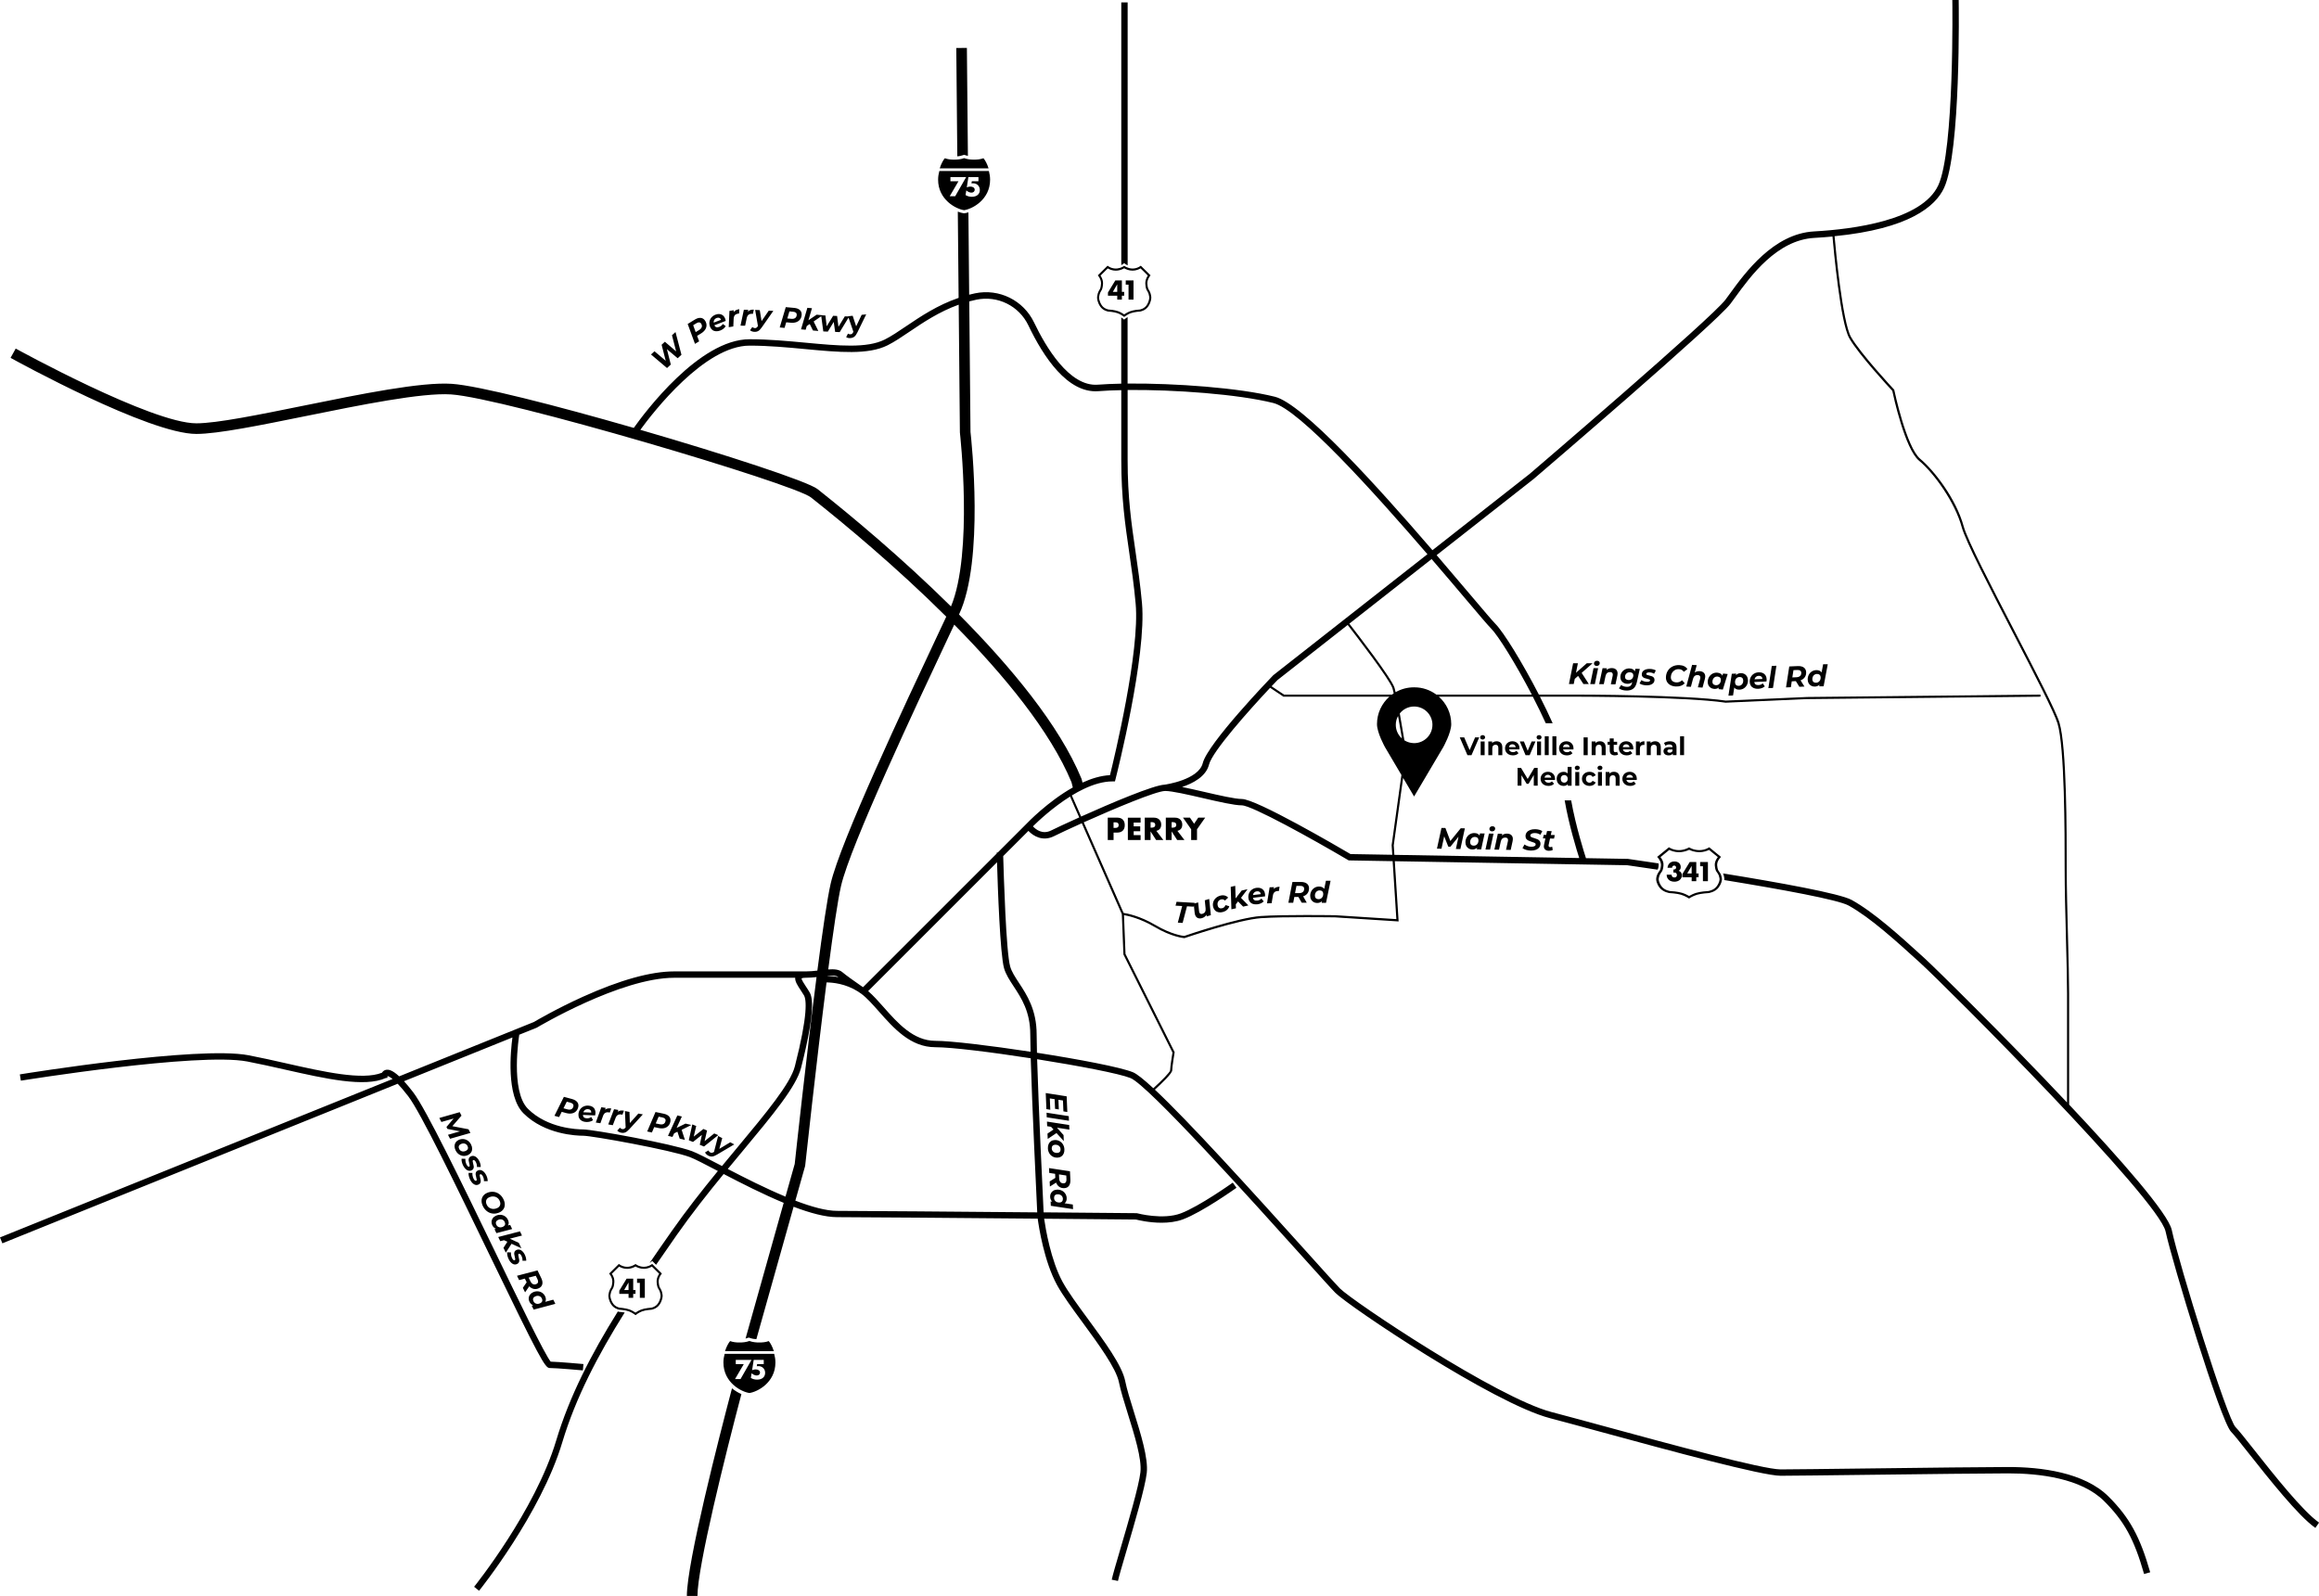 <?xml version="1.0" encoding="UTF-8"?>
<svg xmlns="http://www.w3.org/2000/svg" id="Layer_2" viewBox="0 0 1093.56 752.78">
  <defs>
    <style>.cls-1{fill:#000;stroke-width:0px;}</style>
  </defs>
  <g id="Layer_1-2">
    <path class="cls-1" d="M314.53,173.58l-7.54-6.38,1.65-1.51,5.3,4.49-1.95-7.56,1.55-1.42,5.31,4.55-1.97-7.61,1.66-1.52,2.81,10.72-1.78,1.64-5.09-4.28,1.85,7.25-1.79,1.65ZM327.73,162.19l-3.44-9.38,3.38-2.07c1.04-.64,1.99-.9,2.84-.79s1.52.57,2.03,1.39c.43.7.64,1.41.63,2.14-.01.72-.24,1.41-.68,2.06s-1.07,1.23-1.9,1.74l-1.86,1.14.96,2.58-1.95,1.19ZM326.87,153.39l1.19,3.26,1.64-1c.64-.39,1.05-.85,1.22-1.35.17-.51.09-1.04-.25-1.59-.24-.4-.56-.62-.95-.65-.39-.04-.83.1-1.33.41l-1.52.93ZM334.83,154.11c-.3-.78-.39-1.54-.28-2.3.11-.76.42-1.43.91-2.03.49-.59,1.14-1.04,1.94-1.35.68-.26,1.32-.36,1.92-.3.6.06,1.12.27,1.58.64.46.37.8.86,1.04,1.48.12.32.22.69.29,1.12l-5.38,2.07c.44.93,1.23,1.18,2.37.74.36-.14.68-.33.96-.56.28-.24.51-.51.67-.81l1.37,1.02c-.27.46-.63.87-1.07,1.22-.45.35-.95.63-1.5.85-.72.28-1.41.39-2.05.35-.64-.05-1.2-.25-1.68-.62-.48-.37-.83-.86-1.08-1.49ZM336.54,152.18l3.49-1.34c-.17-.45-.45-.75-.83-.9-.38-.15-.81-.13-1.29.05-.48.18-.83.47-1.07.85-.23.38-.33.83-.3,1.34ZM345.98,150.29c.03-.7.22-1.25.56-1.63.34-.38.84-.62,1.5-.73.07-.01.24-.03.5-.05l.08-2.05c-.62.09-1.14.26-1.58.48s-.78.54-1.05.94l.04-.91-2.05.31-.34,7.67,2.16-.33.17-3.71ZM352.14,150c.15-.69.42-1.19.82-1.52.4-.32.93-.48,1.6-.47.07,0,.24.01.5.03l.42-2.01c-.62,0-1.17.06-1.63.22-.46.15-.86.4-1.19.76l.19-.89-2.07-.03-1.59,7.51,2.18.03.77-3.63ZM356.7,154.6c-.21.13-.46.19-.74.17-.47-.02-.86-.2-1.18-.52l-1.09,1.51c.2.21.49.38.86.52.37.14.75.22,1.14.24.74.04,1.37-.1,1.89-.4s1.08-.89,1.67-1.73l5.43-7.76-2.15-.11-3.4,4.95-.85-5.18-2.18-.12,1.33,7.63-.08.12c-.23.32-.46.55-.67.68ZM369.96,154.66l-2.27-.21,2.85-9.58,3.95.36c1.22.11,2.13.46,2.75,1.06.62.6.88,1.37.79,2.33-.08.82-.33,1.51-.78,2.09-.44.57-1.03.99-1.77,1.25-.74.26-1.59.35-2.56.26l-2.17-.2-.78,2.64ZM371.26,150.21l1.91.17c.75.07,1.35-.05,1.79-.36.44-.31.69-.78.75-1.42.04-.46-.08-.83-.37-1.09-.29-.26-.73-.42-1.31-.47l-1.77-.16-.99,3.33ZM379.91,155.58l.52-1.78,1.42-.98,1.52,3.07,2.52.22-2.2-4.47,3.59-2.48.96,7.17,2.13.09,2.79-4.58.67,4.72,2.15.09,4.16-6.84,2.29,6.69-.06.13c-.18.36-.36.61-.55.78s-.42.26-.7.28c-.46.05-.88-.06-1.25-.33l-.84,1.66c.23.17.54.3.93.38.39.08.78.1,1.17.06.73-.08,1.34-.31,1.81-.7.47-.39.93-1.04,1.38-1.97l4.15-8.51-2.14.22-2.59,5.42-1.65-4.98-2.17.23.04.1-1.56-.07-3.01,4.94-.64-5.1-1.87-.08-3.04,4.94-.61-5.1-1.38-.06.07-.05-2.83-.25-3.86,2.62,1.67-5.68-2.17-.19-2.99,10.16,2.18.19ZM688.67,400.48l2.11-9.77-1.95-.03-4.89,6.02-2.34-6.15-1.85-.03-2.13,9.77,2.13.04,1.28-5.86,1.93,4.88,1.01.02,3.82-4.72-1.25,5.8,2.13.04ZM696.42,400.61l.15-.74c-.64.56-1.41.83-2.33.81-.59,0-1.13-.15-1.62-.43s-.88-.68-1.16-1.19-.42-1.12-.41-1.81c.01-.83.21-1.58.59-2.24.38-.66.89-1.17,1.53-1.54.64-.37,1.34-.54,2.11-.53,1.16.02,1.97.41,2.43,1.18l.21-1.02,2.18.04-1.63,7.51-2.07-.04ZM696.9,397.74c.19-.37.29-.8.3-1.28,0-.51-.14-.92-.43-1.23-.3-.3-.72-.46-1.26-.47-.43,0-.81.09-1.15.29-.34.2-.61.49-.8.86-.19.37-.29.8-.3,1.28,0,.51.14.92.43,1.23s.72.46,1.26.47c.43,0,.81-.09,1.15-.29.34-.2.61-.49.8-.86ZM705.08,390.83c0-.31-.11-.57-.34-.78s-.54-.32-.93-.33c-.43,0-.78.11-1.05.35-.27.24-.41.55-.42.92,0,.32.11.59.34.81s.54.34.91.34c.43,0,.78-.11,1.06-.35.27-.24.42-.56.42-.97ZM702.67,400.72l1.63-7.5-2.17-.04-1.63,7.51,2.17.04ZM710.21,400.85l2.18.04.91-4.16c.07-.3.11-.6.11-.91.01-.82-.22-1.46-.71-1.91-.49-.45-1.15-.68-1.99-.7-.98-.02-1.81.28-2.49.88l.18-.81-2.07-.04-1.63,7.5,2.18.04.82-3.81c.14-.64.4-1.12.77-1.44s.84-.47,1.4-.46c.43,0,.75.12.96.33.21.21.31.51.31.9,0,.19-.03.36-.07.52l-.88,4.02ZM722.24,393.25c.38-.22.89-.32,1.53-.31.49,0,.97.08,1.42.21.46.13.86.33,1.22.59l.88-1.72c-.42-.28-.92-.49-1.5-.65-.59-.16-1.21-.24-1.87-.25-.9-.02-1.68.11-2.37.37-.68.26-1.21.64-1.59,1.13-.38.5-.57,1.08-.58,1.74,0,.57.13,1.03.42,1.38.29.35.63.62,1.03.79.4.18.91.37,1.54.57.63.19,1.09.36,1.38.52.29.16.43.38.42.67,0,.36-.19.63-.56.83-.37.2-.86.29-1.49.28-.59,0-1.16-.11-1.72-.3-.56-.19-1.06-.45-1.5-.78l-.95,1.73c.42.33.99.6,1.69.81.71.22,1.45.33,2.22.35.91.02,1.7-.11,2.39-.37.69-.26,1.22-.64,1.6-1.13s.58-1.08.59-1.75c0-.54-.13-.98-.4-1.32-.28-.34-.62-.59-1.02-.77-.4-.18-.91-.36-1.53-.54-.44-.13-.78-.24-1.02-.33s-.44-.21-.6-.36-.23-.33-.23-.54c0-.35.2-.64.57-.86ZM730.95,395.52l1.88.03.36-1.67-1.88-.03.4-1.83-2.18-.04-.4,1.83-1.16-.02-.37,1.67,1.16.02-.65,3.03c-.05.25-.08.47-.08.66-.01.65.2,1.17.62,1.55.42.38.99.58,1.7.59.77.01,1.39-.12,1.88-.42l-.29-1.56c-.3.17-.6.26-.89.25-.53,0-.79-.26-.79-.74,0-.13.01-.23.03-.31l.65-3.01ZM272.64,522.35c-.21.79-.59,1.43-1.12,1.92-.53.49-1.19.8-1.96.93s-1.63.07-2.57-.19l-2.11-.57-1.22,2.47-2.2-.6,4.45-8.95,3.83,1.03c1.18.32,2.02.83,2.53,1.52s.63,1.5.38,2.43ZM270.2,520.8c-.24-.31-.64-.54-1.21-.69l-1.72-.46-1.55,3.11,1.85.5c.73.2,1.34.18,1.82-.04s.81-.65.98-1.27c.12-.45.06-.83-.18-1.14ZM280.44,523.22c.27.52.39,1.1.37,1.77-.01.35-.07.73-.17,1.14l-5.76-.25c.03,1.03.66,1.57,1.88,1.62.38.02.75-.03,1.11-.14.36-.11.67-.27.94-.48l.85,1.48c-.43.32-.92.55-1.47.69-.55.14-1.12.2-1.72.18-.77-.03-1.45-.2-2.02-.5-.57-.3-1-.71-1.29-1.24-.29-.53-.42-1.12-.39-1.8.04-.83.26-1.57.66-2.22.41-.65.95-1.15,1.64-1.5.69-.35,1.46-.51,2.32-.47.73.03,1.35.19,1.88.49.52.29.92.7,1.2,1.21ZM278.81,524.78c.02-.48-.11-.87-.41-1.16-.29-.29-.69-.44-1.21-.46-.51-.02-.95.1-1.32.36-.37.26-.63.63-.8,1.11l3.73.16ZM287.56,524.78l.69-1.93c-.62-.09-1.17-.1-1.65,0-.48.09-.91.28-1.29.58l.31-.86-2.05-.31-2.61,7.22,2.16.33,1.27-3.49c.24-.66.58-1.12,1.03-1.39.44-.26.99-.35,1.64-.25.07.01.24.05.49.1ZM293.02,525.69c.07.01.24.05.49.11l.72-1.92c-.62-.11-1.17-.12-1.65-.04-.48.08-.91.27-1.3.56l.33-.85-2.04-.35-2.74,7.17,2.15.37,1.33-3.47c.25-.66.6-1.11,1.05-1.37.45-.25,1-.33,1.65-.22ZM297.01,529.71l-.17-5.24-2.15-.4.34,7.74-.09.11c-.27.29-.52.49-.75.59s-.48.12-.75.07c-.46-.08-.83-.31-1.1-.67l-1.28,1.36c.18.23.44.44.79.63.35.19.72.32,1.1.39.72.13,1.37.08,1.93-.16.56-.24,1.19-.74,1.88-1.5l6.39-6.99-2.12-.39-4.01,4.47ZM315.1,531.08c-.5.52-1.14.87-1.9,1.04s-1.62.16-2.57-.04l-2.14-.45-1.07,2.54-2.23-.47,3.92-9.19,3.88.81c1.2.25,2.07.71,2.61,1.37.54.66.72,1.46.52,2.4-.17.8-.5,1.47-1.01,1.99ZM313.58,527.69c-.26-.29-.68-.5-1.25-.62l-1.74-.36-1.37,3.19,1.88.39c.74.16,1.35.1,1.82-.15s.77-.7.91-1.33c.1-.46.01-.83-.24-1.12ZM326.03,530.64l-2.76-.66-4.2,2.04,2.47-5.38-2.12-.51-4.42,9.63,2.12.51.78-1.69,1.55-.77,1.07,3.26,2.46.59-1.54-4.74,4.58-2.28ZM336.79,534.64l-4.52,3.61,1.15-5.01-1.73-.72-4.55,3.6,1.17-5-1.84-.76-1.65,7.47,1.97.81,4.19-3.34-.99,4.67,1.99.82,6.72-5.37-1.9-.79ZM339.21,541.9l1.37-5.06-1.94-1.01-1.94,7.5-.12.08c-.35.2-.64.31-.89.34-.25.03-.5-.02-.74-.15-.41-.21-.7-.54-.86-.96l-1.62.93c.1.27.29.55.57.83.28.28.59.51.94.69.65.34,1.28.48,1.89.41s1.35-.36,2.24-.89l8.15-4.82-1.91-.99-5.15,3.1ZM212.23,537.14l9.6-2.75-.89-1.73-7.62-1.46,4.31-4.97-.85-1.64-9.61,2.74.97,1.89,5.77-1.64-3.38,4.01.46.9,5.97,1.13-5.7,1.64.97,1.89ZM214.86,542.65c-.34-.68-.51-1.33-.52-1.97,0-.64.15-1.21.46-1.72.32-.51.77-.91,1.37-1.21.74-.37,1.5-.53,2.27-.48.77.05,1.48.3,2.13.75s1.17,1.06,1.56,1.83c.34.68.52,1.34.52,1.98,0,.63-.15,1.21-.47,1.71-.32.51-.77.91-1.37,1.21-.74.37-1.5.53-2.26.48-.77-.05-1.48-.3-2.13-.75-.65-.45-1.17-1.06-1.56-1.84ZM216.54,541.96c.19.38.45.67.79.87.34.21.72.31,1.13.31s.84-.11,1.28-.33c.46-.23.75-.54.89-.95.13-.4.08-.84-.16-1.33-.19-.38-.46-.68-.8-.89-.34-.21-.72-.31-1.13-.31-.42,0-.84.11-1.28.33-.46.23-.75.55-.89.95-.13.41-.08.85.17,1.33ZM218.41,549.76c.5,1,1.11,1.72,1.83,2.15.72.43,1.46.46,2.21.09.42-.21.69-.48.82-.83s.17-.7.13-1.05c-.05-.36-.14-.8-.29-1.32-.13-.5-.21-.86-.22-1.09-.02-.23.06-.39.24-.48.19-.09.41-.06.64.1.24.16.46.45.67.88.38.78.54,1.53.47,2.25h1.78c.02-.4-.03-.85-.14-1.34-.12-.49-.29-.97-.53-1.44-.5-1.01-1.11-1.73-1.84-2.14-.73-.42-1.46-.44-2.21-.07-.43.21-.71.49-.84.84-.13.35-.18.71-.13,1.08.05.37.14.82.29,1.35.13.47.2.82.22,1.05.02.23-.05.39-.22.47-.21.1-.42.07-.64-.09-.22-.16-.44-.46-.66-.91-.21-.43-.36-.88-.45-1.36-.09-.48-.11-.92-.07-1.3l-1.79-.05c-.06.4-.03.89.1,1.48.13.59.34,1.17.63,1.76ZM226.42,553.9c.19-.09.41-.06.64.1.23.16.46.46.67.88.38.78.54,1.53.46,2.25h1.78c.02-.4-.02-.84-.14-1.33-.12-.49-.29-.98-.52-1.44-.5-1.01-1.11-1.73-1.83-2.15-.73-.42-1.46-.45-2.21-.08-.43.21-.71.49-.84.84-.13.35-.18.71-.13,1.08.04.37.14.82.29,1.35.12.47.2.82.22,1.05.02.23-.06.39-.22.47-.21.1-.42.07-.64-.09s-.44-.47-.66-.91c-.21-.43-.36-.88-.45-1.36-.09-.48-.11-.92-.06-1.3l-1.79-.06c-.07.4-.04.89.09,1.48.13.59.33,1.17.62,1.76.49,1.01,1.1,1.72,1.82,2.16.72.43,1.46.46,2.21.09.42-.21.69-.48.83-.83.13-.34.18-.7.13-1.05-.05-.36-.14-.8-.28-1.32-.13-.5-.2-.86-.22-1.09-.01-.23.07-.39.24-.48ZM227.72,568.92c-.43-.88-.64-1.72-.63-2.52,0-.8.21-1.51.63-2.14.41-.63,1-1.12,1.75-1.49,1-.48,2.01-.69,3.04-.62,1.02.07,1.97.4,2.83,1.01.86.6,1.55,1.44,2.07,2.5.43.88.64,1.72.63,2.52,0,.8-.21,1.51-.63,2.14s-1,1.12-1.75,1.49c-1,.49-2.01.69-3.04.63s-1.97-.4-2.83-1.01-1.55-1.44-2.07-2.5ZM229.54,568.26c.31.65.74,1.14,1.29,1.47.55.34,1.14.51,1.79.52.65,0,1.29-.14,1.92-.45.67-.33,1.1-.8,1.3-1.41.19-.61.11-1.3-.26-2.07-.31-.65-.74-1.14-1.29-1.47-.55-.34-1.14-.51-1.79-.52-.65,0-1.29.14-1.92.45-.67.33-1.11.8-1.3,1.41-.2.61-.11,1.3.26,2.07ZM233.17,579.79l.73-.2c-.79-.32-1.38-.88-1.77-1.71-.26-.53-.37-1.08-.34-1.64.03-.56.21-1.09.54-1.57.33-.49.8-.88,1.43-1.18.75-.36,1.5-.52,2.26-.48.76.04,1.45.27,2.07.67.62.41,1.09.96,1.42,1.64.5,1.04.52,1.94.05,2.7l1.01-.27.95,1.97-7.43,1.93-.9-1.87ZM234.05,577.71c.19.39.45.69.78.9.34.21.71.32,1.13.32.42,0,.84-.1,1.28-.31.46-.22.76-.54.9-.94.14-.4.09-.85-.15-1.33-.19-.39-.45-.69-.78-.9s-.71-.32-1.13-.32c-.42,0-.84.1-1.28.31-.46.22-.76.54-.9.94-.14.4-.09.85.15,1.34ZM238.52,590.85l2.7-4.18,4.66,2.12-1.24-2.56-4.23-1.97,5.74-1.48-.95-1.97-10.25,2.66.95,1.97,1.8-.46,1.57.72-1.85,2.89,1.1,2.28ZM239.87,593.91c.49,1.01,1.09,1.73,1.81,2.17.72.44,1.46.47,2.21.1.42-.2.7-.48.83-.82s.18-.7.14-1.05c-.04-.36-.13-.8-.27-1.32-.13-.5-.2-.86-.21-1.1-.01-.23.07-.39.24-.48.19-.09.41-.06.64.1.23.16.46.46.66.89.38.78.53,1.53.45,2.25h1.78c.03-.39-.02-.83-.13-1.33-.12-.49-.29-.98-.51-1.45-.49-1.02-1.1-1.74-1.82-2.16-.72-.42-1.46-.45-2.21-.09-.43.21-.71.49-.85.84-.14.35-.18.71-.14,1.08.04.37.14.82.28,1.35.12.47.19.82.21,1.05.02.23-.06.39-.23.47-.21.1-.42.07-.64-.09-.22-.16-.44-.47-.65-.91-.21-.43-.35-.88-.44-1.36-.09-.48-.11-.92-.05-1.3l-1.79-.07c-.07.4-.04.89.08,1.48s.33,1.18.61,1.76ZM246.57,607.43l1.79-2.59-.85-1.74-2.71.71-1-2.05,9.67-2.53,1.75,3.59c.53,1.09.71,2.05.52,2.89s-.71,1.47-1.57,1.89c-.82.4-1.64.52-2.44.36-.8-.16-1.52-.57-2.15-1.24l-1.97,2.86-1.05-2.15ZM249.29,602.63l.85,1.74c.33.68.74,1.13,1.24,1.35.49.22,1.03.19,1.61-.09.42-.2.66-.5.74-.89.07-.39-.02-.85-.28-1.37l-.79-1.61-3.36.87ZM250.71,615.89l.75-.2c-.8-.31-1.4-.88-1.8-1.69-.26-.53-.38-1.07-.35-1.64s.2-1.09.53-1.58c.33-.49.8-.89,1.42-1.19.75-.37,1.5-.53,2.26-.5.76.04,1.45.25,2.07.66.62.4,1.1.95,1.44,1.63.24.49.37.97.39,1.42.02.45-.08.87-.3,1.25l3.79-1.01.97,1.96-10.23,2.73-.92-1.86ZM251.58,613.81c.19.38.45.68.79.89.34.21.71.31,1.13.32.42,0,.84-.1,1.28-.32.46-.23.76-.54.89-.95.13-.4.08-.85-.16-1.33-.19-.38-.45-.68-.79-.89-.34-.21-.71-.31-1.13-.32-.42,0-.84.1-1.28.32-.46.23-.76.54-.89.95-.13.4-.08.85.16,1.33ZM501.48,524.22l1.83.3-.31-7.4-9.87-1.55.32,7.58,1.83.3-.22-5.34,2.28.35.19,4.56,1.78.28-.19-4.55,2.14.33.21,5.13ZM504.08,528.64l-.09-2.18-10.47-1.62.09,2.18,10.47,1.62ZM494.06,537.22l4.14-2.78,3.45,3.79-.12-2.84-3.11-3.48,5.86.91-.1-2.18-10.47-1.61.1,2.18,1.83.28,1.16,1.28-2.84,1.92.11,2.53ZM494.83,544c-.41-.68-.64-1.45-.68-2.32-.03-.76.08-1.43.33-2.01.25-.59.63-1.05,1.12-1.38.49-.34,1.08-.52,1.75-.55.83-.04,1.58.12,2.26.49.68.36,1.23.88,1.64,1.55.41.67.64,1.44.68,2.31.04.76-.07,1.44-.33,2.02-.25.58-.63,1.04-1.12,1.38-.49.33-1.08.52-1.75.55-.83.04-1.58-.12-2.26-.48-.68-.36-1.23-.87-1.64-1.55ZM495.96,541.74c.02.42.14.79.37,1.12s.53.57.91.74c.38.17.81.24,1.3.22.51-.02.91-.19,1.2-.5.29-.31.42-.74.39-1.28-.02-.43-.14-.81-.37-1.13-.23-.33-.53-.57-.91-.74-.38-.17-.81-.24-1.3-.22-.51.02-.91.19-1.2.51-.29.32-.42.75-.39,1.29ZM494.98,557.27l2.67-1.67-.09-1.93-2.77-.42-.11-2.28,9.88,1.5.19,3.99c.06,1.21-.16,2.17-.66,2.86s-1.23,1.07-2.19,1.11c-.91.04-1.71-.17-2.38-.63-.68-.46-1.17-1.13-1.48-1.99l-2.94,1.85-.11-2.39ZM499.38,553.94l.09,1.93c.04.75.24,1.33.6,1.73s.87.58,1.51.55c.47-.02.81-.2,1.03-.52.22-.33.31-.79.29-1.37l-.08-1.79-3.43-.53ZM495.43,566.69l.76.12c-.61-.61-.93-1.36-.98-2.26-.03-.59.08-1.13.33-1.64.25-.51.62-.92,1.11-1.24.49-.32,1.09-.49,1.78-.53.83-.04,1.59.11,2.27.44s1.23.81,1.64,1.43c.41.62.63,1.31.67,2.07.03.55-.04,1.04-.21,1.46s-.43.77-.78,1.03l3.88.58.11,2.18-10.48-1.57-.1-2.07ZM497.05,565.12c.02.43.14.81.37,1.13.23.33.53.57.91.74.38.17.82.24,1.3.22.51-.02.91-.2,1.2-.51.28-.32.41-.75.39-1.29-.02-.43-.14-.81-.37-1.13-.23-.33-.53-.57-.91-.74-.38-.17-.82-.24-1.3-.22-.51.02-.91.2-1.19.51-.28.32-.41.75-.39,1.29ZM568.14,424.68l.39,3.88c.06.65-.03,1.19-.28,1.6-.25.41-.64.7-1.16.86-.8.25-1.32,0-1.55-.75-.06-.18-.09-.36-.11-.54l-.43-4.09-1.73.53.08-.31-8.52-.5-.49,1.82,3.13.18-2.05,7.84,2.26.13,2.06-7.84,3.12.18.14-.52.35,3.35c.03.3.08.6.17.9.24.78.66,1.31,1.26,1.59.6.28,1.29.3,2.08.06.45-.14.85-.34,1.2-.61.36-.27.64-.6.87-.99l.09.82,1.98-.61-.79-7.64-2.09.64ZM576.38,428.38c-.53.15-.98.12-1.36-.09s-.64-.56-.77-1.06c-.13-.46-.15-.89-.07-1.3.08-.41.26-.76.53-1.06.27-.29.62-.5,1.03-.61.76-.21,1.4-.03,1.89.53l1.53-1.39c-.44-.51-.99-.84-1.64-1-.65-.16-1.36-.14-2.14.08-.84.24-1.55.63-2.12,1.19-.57.56-.96,1.21-1.16,1.95-.2.74-.19,1.52.03,2.32.18.65.49,1.17.93,1.58.44.41.97.67,1.61.78.63.12,1.32.07,2.07-.14.74-.21,1.37-.54,1.89-1.02.52-.47.88-1.04,1.08-1.68l-1.82-.54c-.23.76-.74,1.25-1.51,1.47ZM588.29,419.42l-2.77.64-2.85,3.69-.18-5.92-2.13.49.33,10.59,2.13-.49-.06-1.85,1.05-1.38,2.41,2.45,2.47-.57-3.48-3.56,3.09-4.08ZM596.55,421.65c.04.34.04.73.01,1.15l-5.73.68c.2,1.01.9,1.44,2.11,1.3.38-.04.74-.15,1.07-.31.33-.16.62-.37.85-.62l1.07,1.32c-.38.38-.83.69-1.34.92s-1.07.38-1.67.45c-.77.09-1.46.03-2.07-.17-.61-.2-1.1-.54-1.47-1.02-.37-.47-.6-1.04-.68-1.71-.1-.82,0-1.59.3-2.3.3-.71.76-1.29,1.38-1.74.62-.46,1.36-.73,2.21-.83.72-.09,1.37-.03,1.93.18.56.21,1.02.54,1.37,1.01s.57,1.03.64,1.69ZM594.54,421.76c-.06-.48-.25-.84-.59-1.08-.33-.24-.76-.33-1.27-.27s-.92.25-1.24.56-.53.72-.62,1.22l3.71-.44ZM600.64,419.35l.15-.9-2.07.07-1.25,7.58,2.18-.07.61-3.66c.12-.7.37-1.21.75-1.55.39-.34.91-.52,1.57-.54.08,0,.24,0,.5.01l.33-2.03c-.62.02-1.17.12-1.62.29-.46.17-.84.44-1.16.81ZM617.29,419.02c0,.91-.24,1.7-.73,2.36-.49.66-1.17,1.12-2.05,1.4l1.72,3.01h-2.39s-1.55-2.72-1.55-2.72h-1.93s-.53,2.76-.53,2.76h-2.28s1.91-9.8,1.91-9.8l3.99-.02c1.21,0,2.16.26,2.83.78s1.01,1.27,1.02,2.24ZM615,419.24c0-.47-.16-.82-.48-1.05s-.77-.35-1.36-.34h-1.79s-.67,3.42-.67,3.42h1.93c.76-.01,1.34-.19,1.75-.54.41-.35.62-.84.62-1.49ZM625.27,415.45h2.18s-2.14,10.39-2.14,10.39h-2.07s.16-.77.16-.77c-.64.58-1.41.86-2.32.85-.59,0-1.13-.14-1.62-.42-.49-.27-.88-.67-1.18-1.18s-.43-1.11-.43-1.8c0-.83.19-1.58.57-2.24.37-.66.88-1.18,1.51-1.56.64-.37,1.34-.56,2.1-.55.55,0,1.03.1,1.45.29s.74.47.98.83l.79-3.84ZM624,421.66c0-.51-.15-.92-.45-1.22s-.72-.45-1.26-.46c-.43,0-.81.1-1.15.31-.34.21-.6.5-.79.87-.19.37-.29.8-.29,1.29,0,.51.15.92.45,1.22.3.3.72.45,1.26.46.43,0,.81-.1,1.15-.31.34-.21.6-.5.79-.87.19-.37.29-.8.29-1.29ZM748.27,312.85l-5.09,4.49.9-4.49h-2.25s-1.97,9.79-1.97,9.79h2.25s.49-2.43.49-2.43l1.58-1.4,2.51,3.84h2.55s-3.39-5.27-3.39-5.27l5.16-4.53h-2.74ZM754.4,312.78c0-.31-.11-.57-.35-.78s-.55-.32-.93-.32c-.43,0-.78.12-1.05.36-.27.25-.4.55-.41.93,0,.32.11.59.35.81s.54.33.91.34c.43,0,.78-.12,1.05-.36.27-.24.41-.57.41-.97ZM753.63,315.17l-2.17-.02-1.56,7.52,2.17.02,1.56-7.52ZM759.61,322.77l2.18.03.9-4.16c.07-.3.11-.6.11-.91.01-.82-.23-1.46-.72-1.91-.49-.45-1.15-.68-1.99-.69-.98-.01-1.81.28-2.49.89l.18-.81-2.07-.03-1.6,7.51,2.18.03.81-3.81c.14-.64.39-1.12.77-1.44.37-.32.84-.47,1.4-.46.43,0,.75.11.96.32.21.21.32.51.31.9,0,.19-.02.36-.06.52l-.87,4.02ZM769.63,322.07l.06-.32c-.62.55-1.39.81-2.31.79-.62-.01-1.19-.15-1.69-.42-.5-.27-.89-.64-1.17-1.12-.28-.48-.42-1.04-.41-1.69.02-.77.21-1.46.59-2.07s.89-1.1,1.54-1.45c.65-.35,1.37-.52,2.16-.5.59.01,1.1.13,1.54.36s.77.57.98,1.04l.26-1.23,2.09.04-1.38,6.24c-.31,1.41-.87,2.44-1.68,3.07-.81.64-1.88.94-3.22.91-.73-.02-1.4-.11-2-.29s-1.13-.44-1.56-.77l1.07-1.56c.29.26.67.46,1.14.62.47.15.96.24,1.49.25.74.02,1.3-.13,1.69-.45.39-.31.66-.8.81-1.45ZM770.23,318.61c0-.46-.13-.82-.43-1.09-.29-.27-.71-.41-1.24-.42-.64-.01-1.18.18-1.6.58-.42.4-.64.92-.66,1.57,0,.46.14.82.44,1.09.3.27.72.41,1.25.43.63.01,1.16-.18,1.58-.58.42-.4.64-.93.65-1.57ZM776.71,317.34c.25-.13.62-.19,1.09-.18.87.02,1.6.24,2.21.64l.83-1.57c-.34-.21-.75-.37-1.25-.5-.49-.13-1-.2-1.52-.21-1.13-.03-2.05.17-2.76.62-.71.45-1.08,1.08-1.1,1.92-.01.48.1.85.35,1.14.25.28.55.49.89.62.35.13.79.26,1.33.37.47.11.82.21,1.03.3.21.09.32.23.31.42,0,.23-.13.41-.38.53s-.62.17-1.11.16c-.48-.01-.95-.09-1.42-.24-.47-.14-.86-.33-1.18-.55l-.88,1.56c.32.24.77.44,1.35.61.58.16,1.2.25,1.85.27,1.12.03,2.04-.17,2.75-.61.72-.44,1.09-1.08,1.11-1.92.01-.47-.1-.84-.35-1.12-.24-.28-.53-.48-.87-.61-.34-.13-.77-.25-1.3-.37-.5-.12-.86-.22-1.07-.32s-.32-.24-.31-.44c0-.21.13-.39.39-.52ZM789.79,316.06c.57-.31,1.21-.45,1.92-.42,1.05.05,1.82.46,2.31,1.25l1.7-1.27c-.32-.57-.81-1.03-1.47-1.35-.66-.33-1.43-.51-2.3-.55-1.19-.05-2.26.16-3.21.63-.95.47-1.69,1.14-2.24,2.01s-.85,1.86-.9,2.97c-.04.84.12,1.59.49,2.25.36.66.9,1.19,1.62,1.57.72.39,1.56.6,2.54.65,1.79.08,3.2-.42,4.22-1.51l-1.28-1.43c-.73.72-1.62,1.06-2.65,1.02-.87-.04-1.53-.29-1.99-.75-.46-.46-.67-1.07-.64-1.83.03-.71.21-1.35.54-1.91.33-.56.78-1,1.34-1.31ZM800.67,324.19l2.18.14,1.11-4.11c.08-.29.14-.59.16-.89.05-.82-.15-1.47-.62-1.95-.46-.48-1.12-.75-1.95-.8-.9-.06-1.69.16-2.37.65l.93-3.49-2.18-.14-2.75,10.23,2.18.14,1-3.76c.17-.63.45-1.1.84-1.4s.86-.43,1.42-.39c.43.03.74.15.94.37.2.22.29.52.26.92-.01.19-.04.36-.09.51l-1.07,3.97ZM810.36,325.04l.22-.72c-.68.5-1.48.7-2.39.61-.58-.06-1.11-.25-1.57-.57s-.81-.75-1.05-1.29c-.24-.54-.32-1.15-.25-1.84.09-.83.35-1.55.79-2.18.44-.62.99-1.09,1.66-1.4s1.39-.42,2.15-.34c1.15.12,1.92.58,2.32,1.39l.3-1,2.17.23-2.28,7.33-2.06-.22ZM811.09,322.21c.22-.35.36-.77.41-1.25.05-.51-.05-.93-.32-1.26-.27-.33-.67-.52-1.21-.58-.43-.04-.82.02-1.17.19-.36.17-.65.44-.87.79-.23.35-.36.77-.41,1.25-.05.51.05.93.32,1.26.27.33.67.52,1.21.58.43.05.82-.02,1.17-.19.36-.17.65-.44.87-.79ZM818.71,317.71l-.12.75c.6-.6,1.36-.91,2.27-.95.59-.03,1.14.09,1.65.33.51.25.92.62,1.24,1.12.32.5.49,1.09.52,1.78.04.83-.11,1.59-.45,2.27s-.82,1.23-1.43,1.63c-.62.41-1.31.63-2.09.66-1.15.05-1.97-.29-2.48-1.01l-.58,3.75-2.18.1,1.59-10.33,2.07-.09ZM818.4,320.61c-.17.38-.25.81-.22,1.3.02.51.19.91.5,1.2.31.29.74.42,1.28.39.43-.02.81-.14,1.13-.37s.57-.53.74-.91c.17-.38.25-.81.22-1.3-.02-.51-.19-.91-.51-1.2-.32-.29-.74-.42-1.29-.39-.42.02-.79.14-1.12.36s-.57.53-.74.91ZM833.02,321.44l-5.76.25c.12,1.02.79,1.51,2.01,1.45.38-.02.75-.09,1.09-.23.34-.14.64-.32.89-.56l.97,1.4c-.4.35-.87.63-1.41.82s-1.1.3-1.7.33c-.77.03-1.46-.07-2.05-.32-.59-.25-1.06-.62-1.4-1.12-.33-.5-.52-1.08-.55-1.76-.04-.83.12-1.59.47-2.27.35-.68.85-1.23,1.5-1.64.65-.41,1.41-.63,2.27-.67.73-.03,1.36.08,1.91.32.55.25.98.62,1.3,1.11.32.49.49,1.07.52,1.73.02.35,0,.73-.08,1.15ZM831.09,320.25c-.02-.48-.19-.86-.5-1.12-.32-.26-.73-.38-1.24-.36s-.94.18-1.28.47c-.34.29-.58.68-.71,1.17l3.73-.16ZM836.08,324.49l1.61-10.47-2.18.1-1.61,10.47,2.18-.1ZM849.07,320.89l1.84,2.95-2.39.11-1.66-2.67-1.93.09-.42,2.77-2.28.1,1.53-9.88,3.99-.18c1.21-.05,2.17.17,2.86.67.69.5,1.06,1.23,1.11,2.19.04.91-.17,1.71-.64,2.38-.46.67-1.13,1.17-1.99,1.48ZM849.42,317.34c-.02-.47-.19-.81-.52-1.03-.33-.22-.78-.32-1.37-.29l-1.79.08-.54,3.43,1.93-.08c.76-.03,1.33-.23,1.73-.6.4-.36.58-.87.56-1.51ZM857.88,323.72l.15-.76c-.63.58-1.4.88-2.3.89-.59,0-1.13-.12-1.63-.39-.5-.27-.9-.65-1.2-1.16-.3-.51-.45-1.1-.46-1.79,0-.83.17-1.58.53-2.25.36-.67.86-1.2,1.49-1.58.63-.38,1.33-.58,2.09-.59.55,0,1.03.08,1.45.27.42.18.75.45,1,.82l.73-3.86,2.18-.02-1.96,10.41-2.07.02ZM858.29,320.83c.18-.38.27-.81.27-1.29,0-.51-.16-.92-.47-1.21-.31-.3-.73-.44-1.27-.44-.43,0-.81.11-1.14.33-.33.21-.59.51-.78.88-.18.38-.27.81-.27,1.29,0,.51.16.92.47,1.21.31.3.73.44,1.27.44.43,0,.81-.11,1.14-.33s.59-.51.78-.88ZM530.16,124.12l.6.47s.38.29,1,.57V1.15h-3v123.89c.47-.23.75-.45.78-.48l.62-.45ZM292.07,618.78h-.04s-.3-.05-.69-.16c-12.53,20.1-22.77,39.91-29.07,60.88-9.96,33.2-38.41,68.59-38.69,68.95l2.33,1.89c.29-.36,29.1-36.2,39.23-69.97,6.32-21.06,16.72-40.99,29.44-61.28-1.26-.23-2.47-.3-2.49-.3h-.04ZM532.18,141.33h2.35v-9.05h-3.67v1.99h1.32v7.06ZM518.67,144.39c-1.26-1.96-1.33-3.64-1.33-4.01,0-.05,0-.08,0-.08,0,0,.02-.82.31-1.81.29-.99.99-2.08.99-2.08,0,0,.44-.56.56-2.64,0-.07,0-.15,0-.22,0-1.99-1.51-3.68-1.51-3.68l4.6-4.55s1.55,1.35,3.87,1.35c.24,0,.48-.01.71-.04.72-.08,1.36-.28,1.88-.49.2-.08.38-.17.54-.25.05-.03.1-.05.15-.08.1-.05.2-.11.28-.16.04-.02.08-.05.11-.07.07-.04.13-.09.18-.12.02-.01.04-.03.06-.04.04-.03.07-.05.07-.05,0,0,0,0,0,0h0s0,0,0,0c0,0,.02.02.04.03.02.01.04.03.06.04.03.02.06.04.1.07.05.04.12.08.19.12.03.02.06.04.1.06.1.06.21.12.33.18.05.03.1.05.16.08.08.04.16.08.24.11.69.31,1.64.61,2.74.61,2.32,0,3.87-1.35,3.87-1.35l4.6,4.55s-1.51,1.69-1.51,3.68c0,.07,0,.15,0,.22.12,2.08.56,2.64.56,2.64,0,0,.7,1.09.99,2.08.29.99.31,1.81.31,1.81,0,0,0,.03,0,.08,0,.37-.07,2.05-1.33,4.01-1.43,2.23-3.94,2.56-3.94,2.56,0,0-2.68.15-4.4.77-.55.2-1.05.45-1.5.71h0c-.96.54-1.61,1.08-1.62,1.08,0,0-.04-.03-.08-.06-.01-.01-.04-.03-.06-.04-.05-.04-.11-.09-.18-.14-.03-.03-.07-.05-.11-.08-.08-.06-.18-.13-.28-.19-.05-.03-.09-.06-.14-.09-.16-.11-.33-.22-.53-.33h0c-.5-.3-1.1-.61-1.74-.84-1.72-.63-4.4-.77-4.4-.77,0,0-2.52-.34-3.94-2.56ZM522.75,145.99h0s0,0,0,0c0,0,0,0,0,0ZM537.53,145.99s0,0,0,0h0s0,0,0,0ZM518.43,141.38c.13.58.41,1.48,1.05,2.48.48.75,1.16,1.33,2.03,1.73.59.27,1.08.37,1.2.39.41.02,2.91.2,4.63.83,1.16.43,2.17,1.06,2.79,1.49.12-.08.25-.17.39-.26.1-.06.2-.13.31-.2,0,0,.01,0,.02-.01.57-.35,1.28-.74,2.06-1.02,1.72-.63,4.22-.8,4.63-.83.12-.02.61-.12,1.2-.39.87-.4,1.56-.99,2.03-1.73.64-.99.92-1.9,1.05-2.48.14-.64.13-1.04.13-1.04h0s0,0,0,0h0s-.03-.73-.28-1.58c-.23-.78-.78-1.68-.87-1.81-.2-.29-.6-1.11-.72-3.12-.03-.59.04-1.2.22-1.81.14-.48.34-.96.6-1.43.12-.23.25-.43.37-.61l-3.43-3.39c-.77.46-2.09,1.07-3.76,1.07-1.78,0-3.2-.66-3.97-1.11-.2.12-.44.25-.72.38-1.04.48-2.16.74-3.24.74-1.67,0-2.99-.6-3.76-1.07l-3.43,3.39c.12.18.24.38.37.61.26.48.46.96.6,1.43.18.62.25,1.23.22,1.81-.12,2-.51,2.82-.72,3.12-.08.13-.64,1.03-.87,1.81-.25.85-.28,1.57-.28,1.57h0s0,.01,0,.01c0,0-.01.41.13,1.04ZM526.85,139.47h-4.37v-1.51l3.46-5.68h3.1v5.39h1.09v1.8h-1.09v1.86h-2.18v-1.86ZM526.85,137.67v-3.56l-2.08,3.56h2.08ZM312.48,611.13s0,.03,0,.08c0,.37-.07,2.05-1.33,4.01-1.43,2.23-3.94,2.56-3.94,2.56,0,0-2.68.15-4.4.77-1.71.63-3.11,1.78-3.12,1.79,0,0-1.41-1.16-3.12-1.79-.43-.16-.91-.28-1.4-.38h0c-.17-.04-.34-.07-.51-.1-.03,0-.07-.01-.1-.02-.33-.06-.66-.1-.96-.14-.03,0-.05,0-.08,0-.29-.04-.56-.06-.77-.08-.02,0-.04,0-.06,0-.2-.02-.36-.03-.45-.03,0,0-.02,0-.03,0-.03,0-.05,0-.05,0,0,0-.03,0-.07-.01t0,0s-.11-.02-.19-.04c0,0,0,0,0,0h0c-.68-.15-2.53-.72-3.68-2.51-1.26-1.96-1.33-3.64-1.33-4.01,0-.05,0-.08,0-.08,0,0,.02-.82.31-1.81.29-.99.99-2.08.99-2.08,0,0,.44-.56.56-2.64,0-.07,0-.15,0-.22,0-1.99-1.51-3.68-1.51-3.68l4.6-4.55s1.55,1.35,3.87,1.35c.24,0,.48-.01.71-.04,1.93-.22,3.25-1.26,3.26-1.27,0,0,1.65,1.31,3.97,1.31.83,0,1.56-.18,2.16-.4.11-.04.22-.09.32-.13.06-.03.12-.05.18-.08.1-.05.19-.09.28-.14.04-.02.08-.04.12-.07.16-.09.31-.18.42-.25.02-.01.05-.03.07-.04.05-.04.1-.07.14-.1.03-.02.06-.04.08-.06.02-.02.05-.04.07-.05.02-.02.04-.04.04-.04l4.6,4.55s-1.51,1.69-1.51,3.68c0,.07,0,.15,0,.22.12,2.08.56,2.64.56,2.64,0,0,.7,1.09.99,2.08.29.99.31,1.81.31,1.81ZM311.51,611.17h0s0,0,0,0h0s-.03-.73-.28-1.58c-.23-.78-.78-1.68-.87-1.81-.2-.29-.6-1.11-.72-3.12-.03-.59.04-1.2.22-1.81.14-.48.34-.96.6-1.43.12-.23.25-.43.37-.61l-3.43-3.39s-.05.03-.07.04c-.15.09-.31.17-.49.26-.16.08-.34.15-.53.23-.05.02-.1.04-.15.06-.22.08-.46.16-.71.22-.02,0-.05.01-.07.02-.53.14-1.1.24-1.74.24-1.78,0-3.2-.66-3.97-1.11-.2.12-.44.25-.72.38-1.04.48-2.16.74-3.24.74-1.67,0-2.99-.6-3.76-1.07l-3.43,3.39c.12.18.24.38.37.61.26.48.46.96.6,1.43.18.62.25,1.23.22,1.81-.12,2-.51,2.82-.72,3.12-.08.13-.64,1.03-.87,1.81-.25.85-.28,1.57-.28,1.57h0s0,.01,0,.01c0,0-.01.41.13,1.04.13.58.41,1.48,1.05,2.48.48.75,1.16,1.33,2.03,1.73.59.27,1.08.37,1.2.39.04,0,.12,0,.2.01h0s0,0,0,0c.04,0,.08,0,.13.01.06,0,.12.01.19.02.06,0,.12.01.2.02.06,0,.12.01.18.02.18.02.37.04.57.07.03,0,.05,0,.08.01.94.12,2.12.33,3.07.67,1.16.43,2.17,1.06,2.79,1.49.62-.43,1.64-1.07,2.79-1.49,1.72-.63,4.22-.8,4.63-.83.12-.02.61-.12,1.2-.39.87-.4,1.56-.99,2.03-1.73.64-.99.92-1.9,1.05-2.48.14-.64.13-1.04.13-1.04ZM300.41,605.11h1.32v7.06h2.35v-9.05h-3.67v1.99ZM298.59,608.5h1.09v1.8h-1.09v1.86h-2.18v-1.86h-4.37v-1.51l3.46-5.68h3.1v5.39ZM296.4,604.94l-2.08,3.56h2.08v-3.56ZM442.38,84.73c0-1.43.24-2.8.58-4.07h23.36c.34,1.27.58,2.65.58,4.07,0,9.55-8.52,13.88-12.26,14.41-3.74-.53-12.26-4.86-12.26-14.41ZM459.64,89.5c0,.38-.14.71-.42.97-.28.26-.66.39-1.14.39-.38,0-.77-.09-1.19-.27-.42-.18-.82-.44-1.22-.79l-.35,2.21c.43.27.89.47,1.39.61.49.13,1.01.2,1.55.2.58,0,1.1-.07,1.57-.22.47-.15.87-.36,1.2-.64s.58-.61.76-1c.18-.39.27-.83.27-1.32s-.08-.89-.24-1.28-.38-.73-.66-1.01c-.28-.28-.62-.5-1.01-.66-.39-.16-.82-.24-1.27-.24-.13,0-.25,0-.37.02-.12.01-.25.03-.4.04l.16-1h3.13v-1.99h-4.74l-.76,4.86c.28-.13.56-.22.85-.28.29-.06.57-.09.84-.09.61,0,1.1.14,1.48.41s.56.64.56,1.09ZM451.98,85.5l-4.13,7.06h2.59l5.18-9.05h-7.43v1.99h3.78ZM323.9,752.78h5c0-13.79,13.24-66.84,20.72-95.21-1.43-.62-2.98-1.52-4.44-2.72-6.13,23.22-21.28,82.25-21.28,97.93ZM454.14,73.18l.5-.18.5.18c.45.16.87.27,1.29.36l-.48-50.95-5,.05.48,51.11c.84-.07,1.74-.22,2.71-.56ZM463.76,74.64c-1.55.55-2.98.66-4.45.66-1.55,0-3.03-.13-4.66-.71-1.63.58-3.11.71-4.66.71s-2.9-.11-4.45-.66c-.79.92-1.74,2.66-2.4,4.77h23.03c-.66-2.11-1.61-3.85-2.4-4.77ZM358.06,633.23c-1.55,0-3.03-.13-4.66-.71-1.63.58-3.11.71-4.66.71s-2.9-.11-4.45-.66c-.79.92-1.74,2.66-2.4,4.77h23.03c-.66-2.11-1.61-3.85-2.4-4.77-1.55.55-2.98.66-4.45.66ZM365.08,638.58c.34,1.27.58,2.65.58,4.07,0,9.55-8.52,13.88-12.26,14.41-3.74-.53-12.26-4.86-12.26-14.41,0-1.43.24-2.8.58-4.07h23.36ZM354.39,641.44h-7.43v1.99h3.78l-4.13,7.06h2.59l5.18-9.05ZM360.82,647.56c0-.46-.08-.89-.24-1.28-.16-.39-.38-.73-.66-1.01-.28-.28-.62-.5-1.01-.66-.39-.16-.82-.24-1.27-.24-.13,0-.25,0-.37.02s-.25.03-.4.04l.16-1h3.13v-1.99h-4.74l-.76,4.86c.28-.13.56-.22.85-.28s.57-.09.84-.09c.61,0,1.1.14,1.48.41.38.28.56.64.56,1.09,0,.38-.14.71-.42.97s-.66.39-1.14.39c-.38,0-.77-.09-1.19-.27s-.82-.44-1.22-.79l-.35,2.21c.43.27.89.47,1.39.61.49.13,1.01.2,1.55.2.58,0,1.1-.07,1.57-.22.47-.15.87-.36,1.2-.64.33-.28.58-.61.76-1,.18-.39.27-.83.27-1.32ZM529.46,386.6c.63.62.94,1.48.94,2.6s-.31,1.99-.94,2.6c-.63.62-1.54.92-2.72.92h-1.62v3.5h-2.74v-10.56h4.37c1.19,0,2.09.31,2.72.92ZM527.53,389.2c0-.88-.5-1.32-1.51-1.32h-.91v2.63h.91c1.01,0,1.51-.44,1.51-1.32ZM531.86,396.23h6.01v-2.32h-3.26v-1.82h3.08v-2.32h-3.08v-1.76h3.26v-2.32h-6.01v10.56ZM545.29,391.9l3.32,4.33h-3.42l-2.62-4.06v4.06h-2.74v-10.56h4.27c.59,0,1.1.09,1.54.26.44.17.8.41,1.09.71.28.3.5.64.64,1.04.15.39.22.81.22,1.26,0,.8-.2,1.45-.58,1.95-.39.5-.96.84-1.71,1.01ZM544.78,389.09c0-.42-.14-.74-.43-.97-.29-.22-.71-.34-1.25-.34h-.52v2.6h.52c.54,0,.96-.11,1.25-.34.29-.22.43-.55.43-.97ZM555.12,396.23l-2.62-4.06v4.06h-2.74v-10.56h4.27c.59,0,1.1.09,1.54.26.44.17.8.41,1.09.71.28.3.5.64.64,1.04.15.39.22.81.22,1.26,0,.8-.2,1.45-.58,1.95-.39.5-.96.84-1.71,1.01l3.32,4.33h-3.42ZM554.7,389.09c0-.42-.14-.74-.43-.97-.29-.22-.71-.34-1.25-.34h-.52v2.6h.52c.54,0,.96-.11,1.25-.34.29-.22.43-.55.43-.97ZM561.73,396.23h2.74v-5.07l3.86-5.49h-3.28l-1.95,2.88-1.96-2.88h-3.28l3.85,5.49v5.07ZM1093.56,718.23l-1.72,2.46c-8.06-5.64-22.08-23.38-31.36-35.11-3.95-4.99-7.06-8.93-8.37-10.23-5.01-5.01-27.87-80.36-30.9-94.49-3.25-15.17-103.09-115.21-115.87-126.83-11.46-10.41-23.3-21.18-33.6-26.9-4.87-2.71-31.39-7.59-58.62-12.02.02-.17.02-.32.02-.42,0-.1,0-.16,0-.16,0-.06-.04-.98-.44-2.1-.05-.15-.12-.3-.18-.45,26.2,4.24,55.15,9.45,60.68,12.52,10.6,5.89,22.58,16.78,34.16,27.31,5.25,4.77,37.92,36.97,67.38,68.22v-51.3c0-6.39-.25-16.05-.52-26.27-.3-11.56-.61-23.51-.61-32.46,0-17.21,0-57.53-3.37-68.75-1.59-5.3-10.96-23.4-20.88-42.57-11.06-21.37-22.5-43.46-24.3-50.05-3.17-11.64-12.94-25.35-20.17-31.37-6.65-5.55-12.07-30.57-12.56-32.9-1.45-1.55-15.94-17.21-20.3-24.84-4.22-7.38-7.38-42.02-7.9-47.95-2.71.25-5.54.47-8.53.64-17.7.98-30.05,17.98-37.42,28.14-.77,1.05-1.47,2.03-2.12,2.89-6.8,9.06-89.33,79.69-92.84,82.69l-45.76,35.92c6.06,7.06,11.59,13.59,16.19,19.03,5.95,7.03,10.25,12.1,11.58,13.44,3.67,3.67,12.61,18.07,20.45,33.31h18.58c.5,0,50.52.03,69.53,2.83l38.3-1.7,110.13-1.13v1s-110.11,1.13-110.11,1.13l-38.38,1.69c-19.04-2.79-68.98-2.82-69.48-2.82h-18.07c2.13,4.18,4.17,8.41,5.99,12.49h-3.26c-1.85-4.08-3.93-8.32-6.08-12.49h-44.31c3.57,3.18,5.83,7.8,5.83,12.96,0,4.07-3.74,10.78-3.74,10.78l-13.78,23.32-5.17-8.76-4.42,31.8.29,4.49,87.17,1.5c-1.23-3.83-4.9-15.75-6.86-27.19h3.06c2.19,12.36,6.37,25.37,6.98,27.25l19.67.34h.09c.89.14,6.39.93,14.44,2.13.05.2.09.41.09.61,0,.05,0,.1,0,.14-.09,1.28-.33,1.83-.41,1.98l-.08.06h.04s-.06.08-.12.16c-5.17-.77-10-1.48-14.29-2.09l-109.58-1.89,1.81,28.41-29.93-1.92c-.22,0-24.17-.37-34.95.38-10.73.74-35.76,9.3-36.01,9.38l-.09.03h-.1c-.24-.02-5.86-.45-14.15-5.35-6.73-3.98-12.5-5.19-14.28-5.49l.72,18.3,23.18,46.35-.03.16c-.01.07-1.12,6.75-1.12,8.39,0,1.47-5.11,6.33-8.18,9.11,15.87,14.86,45.03,46.98,72.37,77.39,7.72,8.58,13.3,14.78,14.86,16.34,6.18,6.18,74.18,51.65,99.84,58.34,6.16,1.61,14.75,3.95,24.7,6.65,31.62,8.61,74.93,20.4,83.34,20.4,4.98,0,22.61-.22,43.02-.47,25.39-.31,54.17-.66,64.27-.66,15.23,0,35.8,2.43,47.37,13.99,9.83,9.83,14.77,18.83,19.58,35.66l-2.88.82c-4.71-16.47-9.28-24.82-18.82-34.36-10.84-10.84-30.59-13.11-45.25-13.11-10.08,0-38.85.35-64.23.66-20.43.25-38.06.47-43.06.47-8.82,0-52.35-11.85-84.13-20.51-9.94-2.71-18.52-5.04-24.67-6.65-26.84-7-94.83-52.75-101.2-59.12-1.62-1.62-7.22-7.84-14.97-16.46-23.8-26.46-73.34-81.53-81.66-84.86-5.29-2.11-24.31-5.76-44.01-8.88.68,22.62,2.62,63.19,3.06,72.23,24.16.21,43.3.39,43.78.39l.38.05c.12.03,12.07,3.22,20.54.04,8.75-3.28,24.35-14.39,24.5-14.5l1.74,2.44c-.65.47-16.08,11.45-25.19,14.87-3.22,1.21-6.8,1.61-10.14,1.61-5.86,0-10.97-1.23-12.05-1.51-2.08-.02-20.41-.19-43.31-.39.64,4.46,3.12,19.6,8.69,29.8,2.55,4.68,7.09,10.87,11.9,17.41,7.95,10.83,16.17,22.03,17.62,29.32.78,3.9,2.4,9.1,4.12,14.61,3.2,10.25,6.83,21.87,6.06,28.77-.75,6.76-5.86,24.12-9.59,36.79-1.94,6.58-3.61,12.26-3.99,14.16l-2.94-.59c.41-2.03,2.01-7.5,4.05-14.42,3.7-12.57,8.76-29.78,9.48-36.28.7-6.28-2.83-17.58-5.94-27.54-1.74-5.59-3.39-10.86-4.2-14.91-1.33-6.63-9.71-18.05-17.1-28.13-4.87-6.63-9.46-12.9-12.11-17.75-6.08-11.15-8.55-27.26-9.09-31.26-36.67-.32-83.42-.71-94.63-.71-5.57,0-12.78-1.97-20.48-4.9-5.06,17.93-12.57,44.59-17.56,62.46-.95-.05-1.97-.2-3.08-.59l-.5-.18-.5.18c-.35.12-.69.22-1.02.3,5.03-18.04,12.84-45.75,17.99-64.02-9.71-4.03-19.86-9.2-28.32-13.6-7.4,9.03-15.07,18.72-22.1,28.75-3.32,4.75-6.58,9.43-9.75,14.07l-1.17-1.16-.66-.65-.7.61s-.2.17-.52.35c3.36-4.93,6.82-9.9,10.35-14.94,6.96-9.94,14.52-19.51,21.83-28.45-.14-.07-.28-.15-.42-.22-5.85-3.05-10.48-5.47-12.8-6.34-8.88-3.33-46.02-10.07-50.3-10.07-2.93,0-18.08-.51-28.17-10.6-8.23-8.23-6.03-29.55-5.19-35.76l-51.13,20.64c1.27,1.39,2.71,3.1,4.35,5.24,6.04,7.86,23.13,43.2,38.21,74.39,11.22,23.22,23.9,49.45,26.62,52.65,3.96.09,14.96,1.09,15.44,1.13l-.27,2.99c-.12-.01-12.39-1.12-15.68-1.12-2.13,0-4.65-4.35-28.81-54.34-15.01-31.06-32.03-66.26-37.88-73.87-2.01-2.61-3.64-4.49-4.96-5.87L1.12,586.45l-1.12-2.78,185.13-74.72c-1.43-1.16-2.16-1.36-2.41-1.38l-.04.83-.79.09c-9.91,4.5-28.31.35-47.8-4.05-5.82-1.31-11.83-2.67-17.48-3.75-23.19-4.42-105.94,8.91-106.77,9.04l-.48-2.96c3.42-.56,84.11-13.54,107.81-9.03,5.7,1.09,11.74,2.45,17.58,3.77,17.8,4.02,36.2,8.17,45.38,4.47.33-.56.9-1.13,1.8-1.34,1.15-.26,2.94-.07,6.31,3.05l63.51-25.63c1.1-.65,10.72-6.3,23.06-11.88,17.62-7.96,32.12-11.99,43.11-11.99h62.12c1.82,0,3.63-.17,5.4-.37,2.37-18.26,4.66-34,6.28-41.05,4.54-19.67,34.64-83.66,50.81-118.03,1.37-2.9,2.61-5.54,3.7-7.87-23.6-23.48-48.04-43.73-62.56-55.26l-1.24-.98c-8.17-6.53-144.57-46.91-169.71-48.59-13.73-.91-42.78,4.99-68.42,10.19-21.4,4.34-41.6,8.45-51.7,8.45-22.41,0-84.96-34.42-87.61-35.89l2.42-4.38c.64.35,64.06,35.26,85.19,35.26,9.59,0,29.56-4.06,50.7-8.35,27.21-5.53,55.36-11.24,69.75-10.28,12.56.84,49.37,10.28,85.82,20.79,5.01-7.07,30.84-41.82,54.62-41.82,9.03,0,17.92.84,26.51,1.64,15.46,1.45,28.81,2.71,37.2-1.49,3.1-1.55,6.51-3.86,10.12-6.3,6.68-4.51,14.67-9.91,24.73-13.36l-.38-40.68c1.03.4,1.98.66,2.75.77l.21.03.21-.03c.54-.08,1.16-.22,1.83-.44l.36,38.85c.9-.23,1.81-.44,2.74-.64,11.4-2.38,22.86,3.28,27.87,13.76,5.45,11.4,16.6,30.38,30.06,29.33,3.27-.25,7-.41,11.04-.49v-31.25c.45.3.74.53.74.54l.62.51.63-.5s.42-.34,1-.7v31.36c22.29-.2,52.54,2,69.45,6.22,13.22,3.3,48.15,42.01,74.31,72.38l45.82-35.97c.81-.69,85.74-73.37,92.34-82.17.64-.85,1.33-1.81,2.09-2.85,7.19-9.89,20.57-28.31,39.69-29.37,18.57-1.03,50.88-5.23,58.58-21.73,7.67-16.44,6.65-86.73,6.64-87.44l3-.05c.05,2.92,1.04,71.69-6.92,88.75-4.04,8.65-16.4,19.25-51.61,22.72.51,5.75,3.71,40.44,7.77,47.55,4.44,7.76,20.1,24.58,20.26,24.75l.1.1.03.14c.06.27,5.69,27,12.25,32.47,6.34,5.28,16.89,18.67,20.49,31.88,1.77,6.49,13.18,28.54,24.22,49.86,9.94,19.21,19.34,37.35,20.95,42.74,3.41,11.36,3.41,51.78,3.41,69.04,0,8.94.31,20.88.61,32.44.27,10.23.52,19.89.52,26.29v52.36c24.62,26.16,46.75,51.42,48.4,59.14,3.6,16.81,26.09,89,30.09,93,1.43,1.43,4.43,5.23,8.6,10.49,9.17,11.6,23.03,29.12,30.73,34.51ZM531.75,183.95v32.92c0,17.81,1.8,30.15,3.71,43.22,1.1,7.52,2.23,15.29,3.06,24.41,2.26,24.82-11.86,80.59-12.46,82.95l-.29,1.13h-1.17c-4.36,0-8.95,1.4-13.4,3.5v.04s-.19.05-.19.05c-1.9.9-3.76,1.93-5.56,3.03l4.38,9.95c14.18-6.37,34.13-14.84,39.42-15.04h0c.16-.02,15.96-2.23,17.94-10.17,2.33-9.32,31.87-40.03,33.13-41.34l.15-.14,72.66-57.04c-25.39-29.45-60.35-68.25-72.67-71.33-16.72-4.18-46.67-6.35-68.72-6.14ZM658.21,341.9c0,2.56,1.12,4.85,2.89,6.43-.52-3.15-1.17-6.95-1.82-10.61-.68,1.24-1.08,2.66-1.07,4.18ZM657.23,327.02c-.22-.99-.42-1.8-.58-2.33-1.32-4.28-17.73-25.53-21.13-29.91l-33.1,25.99c-.81.84-1.76,1.83-2.79,2.93l5.89,3.92h50.88c.28-.2.55-.41.84-.6ZM390.16,460.38c1.32.02,3.11.14,5.18.52-.03-.02-.06-.05-.09-.07-.85-.73-2.78-.73-5.08-.52,0,.02,0,.05,0,.07ZM409.39,467.48c2.42,2.08,4.82,4.79,7.35,7.64,6.56,7.42,13.99,15.82,24.3,15.82,7.26,0,26,2.26,44.94,5.15-.09-3.34-.14-6.14-.14-8.17,0-10.75-4.17-17.1-7.85-22.7-1.89-2.88-3.68-5.61-4.51-8.51-1.88-6.58-2.97-38.02-3.32-50l-29.6,29.6-31.16,31.16ZM487.09,389.77c1.37,1.48,4.5,4,8.61,1.94,1.81-.91,6.87-3.29,13.23-6.15l-4.33-9.83c-8.26,5.18-15.11,11.67-17.51,14.04ZM457.07,142.15l.58,61.58c.44,3.89,6.54,60.51-5.32,85.92-.03.06-.06.13-.09.2,24.28,24.47,47.37,52.23,57.74,77.42l.11.35.38,1.51c4.25-1.94,8.66-3.29,12.96-3.5,2-8.08,14.15-58.41,12.11-80.84-.82-9.04-1.95-16.77-3.04-24.25-1.92-13.18-3.74-25.63-3.74-43.65v-32.87c-3.95.08-7.6.24-10.81.49-14.53,1.11-25.94-16.26-33-31.03-4.41-9.23-14.51-14.22-24.55-12.12-1.13.24-2.23.51-3.32.8ZM386.78,231.7c14.35,11.39,38.29,31.23,61.67,54.35,10.53-25.27,4.28-81.32,4.22-81.89l-.02-.26-.56-60.19c-9.26,3.34-16.77,8.4-23.07,12.66-3.69,2.5-7.18,4.86-10.46,6.5-9.16,4.58-22.91,3.28-38.82,1.79-8.52-.8-17.33-1.63-26.23-1.63-21.23,0-45.51,31.41-51.55,39.71,40.18,11.66,79.07,24.36,83.61,27.99l1.22.97ZM390.57,457.27c2.76-.2,5.09-.05,6.64,1.28,1.8,1.54,6.39,4.77,8.97,6.55.27.17.54.35.81.53l31.21-31.21,31.84-31.84c0-.22,0-.38-.01-.46h.48s13.51-13.52,13.51-13.52c.58-.61,10.12-10.55,21.88-17.17l-.61-2.45c-9.96-24.07-31.93-50.66-55.3-74.35-.9,1.91-1.88,3.99-2.93,6.23-14.95,31.77-46.04,97.88-50.46,117.03-1.54,6.69-3.73,21.74-6.03,39.37ZM340.47,549.99c2.55-3.1,5.06-6.12,7.49-9.04,13.29-15.98,24.76-29.78,26.86-37.95,6.34-24.71,5.41-31.6,4.3-33.51-.46-.8-1-1.61-1.53-2.4-1.46-2.21-2.75-4.17-2.61-5.89h-57.07c-25.26,0-64.34,23.27-64.73,23.5l-.21.1-8.29,3.34.17.03c-.04.26-4.29,26.45,4.1,34.83,9.26,9.26,23.32,9.73,26.05,9.73,4.49,0,41.95,6.73,51.35,10.26,2.5.94,7.19,3.38,13.14,6.49.32.17.65.34.98.51ZM370.4,564.45c2.37-8.39,4.03-14.29,4.36-15.45.49-4.51,5.49-50.76,10.29-88.12-1.61.17-3.31.31-5,.31-1.42,0-1.92.22-2.06.3-.02.69,1.31,2.71,2.12,3.93.54.82,1.11,1.67,1.61,2.54.89,1.53,3.6,6.18-3.98,35.76-2.26,8.83-13.38,22.2-27.46,39.13-2.3,2.76-4.67,5.62-7.08,8.54,7.93,4.12,17.77,9.11,27.2,13.04ZM486.06,499.17c-18.69-2.9-37.39-5.22-45.03-5.22-11.67,0-19.57-8.94-26.55-16.83-2.88-3.26-5.6-6.33-8.23-8.31-.16-.11-.78-.53-1.68-1.15-5.86-3.71-11.95-4.25-14.8-4.27-4.9,38.49-10,85.64-10.07,86.36l-.08.41c-.06.22-1.88,6.65-4.56,16.16,7.49,2.86,14.46,4.82,19.66,4.82,11.19,0,57.76.39,94.4.71-.46-9.45-2.41-50.24-3.07-72.68ZM529.76,450.22v-.11s-.75-18.92-.75-18.92l-18.87-42.89c-5.81,2.61-10.65,4.88-13.09,6.1-5.28,2.64-9.72.03-12.08-2.49l-11.89,11.89c.23,8.48,1.35,45.32,3.29,52.09.7,2.46,2.29,4.88,4.13,7.69,3.72,5.66,8.35,12.71,8.35,24.35,0,2.12.05,5.09.15,8.63,19.82,3.09,39.21,6.77,45.21,9.17,1.84.73,5.18,3.41,9.66,7.56,4.02-3.65,7.88-7.59,7.92-8.43,0-1.59.93-7.33,1.11-8.39l-23.13-46.26ZM656.73,406.2l-20.73-.36-.34-.2c-16.89-9.96-45.42-25.77-50.06-25.77-3.56,0-10.77-1.66-18.41-3.43-7.14-1.65-14.52-3.35-17.73-3.35-4.21,0-23.98,8.33-38.41,14.79l18.8,42.73c1.4.2,7.55,1.29,14.97,5.67,7.49,4.43,12.85,5.12,13.61,5.19,1.99-.68,25.55-8.67,36.17-9.4,10.81-.75,34.81-.38,35.05-.38l28.82,1.85-1.75-27.36ZM660.86,365.54l-7.78-13.18s-3.74-6.71-3.74-10.78c0-5.16,2.26-9.78,5.83-12.96h-49.95l-6.28-4.19c-9.87,10.52-27.26,29.99-28.82,36.24-1.4,5.59-7.5,8.8-12.68,10.54,3.13.63,6.73,1.46,10.43,2.31,7.14,1.65,14.52,3.35,17.73,3.35,6.83,0,45.34,22.51,51.25,25.98l19.69.34-.29-4.51v-.05s4.61-33.1,4.61-33.1ZM675.49,341.88c0-4.77-3.87-8.63-8.65-8.63-2.74,0-5.17,1.28-6.75,3.27.79,4.39,1.58,9.07,2.17,12.68,1.33.83,2.89,1.32,4.58,1.33,4.77,0,8.64-3.86,8.64-8.63h0ZM675.1,263.7l-38.8,30.46c3.47,4.46,19.91,25.74,21.3,30.24.15.5.33,1.21.53,2.08,2.54-1.44,5.46-2.28,8.59-2.28h.26c3.87,0,7.44,1.28,10.33,3.42h45.02c-7.5-14.39-15.82-27.8-19.21-31.19-1.42-1.42-5.53-6.27-11.75-13.62-4.42-5.23-10.02-11.84-16.27-19.11ZM797.72,413.79h-4.37v-1.51l3.46-5.68h3.1v5.39h1.09v1.8h-1.09v1.86h-2.18v-1.86ZM797.72,411.99v-3.56l-2.08,3.56h2.08ZM789.58,413.89c-.39,0-.7-.11-.94-.33-.23-.22-.36-.54-.37-.97h-2.33c0,.27.03.54.08.8.05.26.15.53.31.79.34.59.78,1.02,1.34,1.3.56.27,1.19.41,1.88.41.52,0,1-.07,1.43-.22.44-.14.81-.35,1.13-.61.32-.26.56-.58.74-.95s.26-.78.26-1.22c0-.54-.13-1-.39-1.37s-.62-.63-1.09-.77c.3-.2.54-.44.7-.71.16-.28.25-.63.25-1.06,0-.4-.07-.76-.21-1.09s-.34-.6-.6-.83c-.26-.23-.57-.4-.94-.53s-.77-.19-1.22-.19-.87.07-1.25.2-.7.32-.98.58c-.28.25-.51.56-.69.93-.18.37-.3.79-.35,1.26h2.17c0-.3.09-.55.26-.74.18-.19.41-.29.7-.29s.49.08.67.25c.17.17.26.39.26.66s-.09.51-.28.68c-.18.18-.42.26-.72.26h-.11s-.1,0-.16-.01v1.48c.09-.02.17-.03.24-.04s.15-.02.23-.02c.32,0,.6.1.83.3.23.2.35.5.35.89,0,.33-.1.6-.29.83-.19.22-.5.34-.91.34ZM803.04,415.65h2.35v-9.05h-3.67v1.99h1.32v7.06ZM782.59,410.72s.09-.1.2-.34h0c.04-.08.08-.18.12-.3.01-.03.02-.07.03-.1.03-.09.06-.2.09-.32.01-.06.03-.11.04-.18.03-.12.05-.26.08-.41.01-.07.02-.14.04-.21.03-.23.06-.49.08-.78,0,0,0,0,0,0,0-.07,0-.15,0-.22,0-.15-.03-.3-.05-.44h0c-.23-1.79-1.78-3.23-1.78-3.23l5.57-4.55s1.88,1.35,4.69,1.35c.3,0,.58-.01.86-.04,2.35-.22,3.94-1.26,3.95-1.27.01,0,2,1.31,4.81,1.31s4.69-1.35,4.69-1.35l5.57,4.55s-1.83,1.69-1.83,3.68c0,.07,0,.15,0,.22.15,2.08.67,2.64.67,2.64,0,0,.35.46.7,1.04h0s0,0,0,0c.08.14.16.29.24.44.02.04.04.07.06.11.08.16.15.31.2.47,0,0,0,0,0,.01.22.62.31,1.17.35,1.5.02.2.03.31.03.31,0,0,0,.03,0,.08,0,0,0,.02,0,.02,0,.05,0,.13-.01.22,0,0,0,0,0,0h0c-.05.62-.3,2.09-1.6,3.77-1.73,2.23-4.78,2.56-4.78,2.56,0,0-3.26.15-5.34.77-2.08.63-3.77,1.78-3.78,1.79-.01,0-1.71-1.16-3.78-1.79-2.08-.63-5.34-.77-5.34-.77,0,0-3.05-.34-4.78-2.56-1.52-1.96-1.61-3.64-1.61-4.01,0-.05,0-.08,0-.08,0,0,.03-.82.38-1.81.35-.99,1.2-2.08,1.2-2.08ZM787.56,420.3h0s0,0,0,0c0,0,0,0,0,0ZM805.49,420.3s0,0,0,0h0s0,0,0,0ZM784.42,407.6h0c.01.18.03.36.02.54h0c-.02.28-.05.53-.08.76,0,.06-.02.12-.03.18-.02.17-.05.32-.08.47-.01.05-.02.1-.03.14-.03.15-.07.28-.1.41,0,.02-.01.05-.02.07-.18.59-.39.93-.53,1.09-.1.13-.77,1.03-1.05,1.81-.3.85-.33,1.57-.33,1.57h0s0,.01,0,.01c0,0-.01.41.15,1.04.16.58.5,1.48,1.28,2.48.58.75,1.41,1.33,2.47,1.73.72.27,1.31.37,1.45.39.49.02,3.53.2,5.62.83,1.41.43,2.64,1.06,3.38,1.49.75-.43,1.98-1.07,3.38-1.49,2.08-.63,5.12-.8,5.61-.83.15-.02.74-.12,1.45-.39,1.06-.4,1.89-.99,2.47-1.73.77-.99,1.12-1.9,1.28-2.48.12-.47.15-.81.15-.96h0s0,0,0-.01c0-.03,0-.04,0-.05,0,0,0-.02,0-.03h0s0,0,0,0h0s0-.01,0-.01h0s-.03-.73-.33-1.58c0,0,0,0,0-.01-.04-.12-.1-.25-.16-.37-.02-.04-.04-.08-.06-.11-.05-.1-.11-.2-.16-.3-.01-.02-.03-.05-.04-.07-.07-.12-.14-.23-.2-.33-.02-.03-.04-.06-.06-.09-.05-.08-.1-.15-.15-.22-.1-.15-.19-.26-.22-.3-.25-.29-.73-1.11-.87-3.12-.04-.58.05-1.2.27-1.81.17-.48.41-.96.73-1.43.15-.23.3-.43.44-.61l-4.15-3.39c-.93.47-2.54,1.07-4.56,1.07-2.16,0-3.89-.66-4.81-1.11-.24.12-.53.25-.88.38-1.26.48-2.62.74-3.93.74-2.02,0-3.63-.6-4.56-1.07l-4.15,3.39c.14.18.29.38.44.61.32.48.56.96.73,1.43.15.43.22.86.25,1.28ZM693.91,356.2l3.64-8.4h-1.93l-2.59,6-2.56-6h-2.1l3.62,8.4h1.92ZM698.23,349.74v6.46h1.87v-6.46h-1.87ZM700,347.04c-.22-.19-.5-.29-.84-.29s-.62.1-.84.3c-.22.2-.32.45-.32.74s.11.54.32.74c.22.2.5.3.84.3s.62-.1.84-.31.32-.46.32-.77c0-.29-.11-.53-.32-.72ZM701.84,349.74v6.46h1.87v-3.19c0-.58.14-1.01.42-1.3.28-.29.66-.44,1.13-.44.42,0,.75.13.97.38.22.25.34.63.34,1.15v3.41h1.87v-3.7c0-.94-.25-1.66-.74-2.14-.49-.48-1.14-.72-1.94-.72-.44,0-.84.07-1.21.22-.37.15-.68.36-.92.63v-.76h-1.79ZM716.07,355.25c-.61.7-1.5,1.04-2.66,1.04-.73,0-1.37-.14-1.93-.43-.56-.28-.99-.68-1.3-1.18-.3-.5-.46-1.08-.46-1.72s.15-1.2.45-1.71c.3-.51.71-.9,1.24-1.19.52-.28,1.11-.43,1.76-.43s1.2.14,1.72.41c.51.27.91.66,1.21,1.17.29.51.44,1.1.44,1.77,0,.02-.01.19-.04.5h-4.88c.09.4.3.72.62.95s.74.35,1.22.35c.34,0,.63-.05.89-.15.26-.1.5-.26.73-.47l1,1.08ZM711.58,352.41h3.18c-.06-.41-.24-.73-.53-.98s-.64-.37-1.06-.37-.78.12-1.07.36c-.29.24-.46.57-.53.98ZM721.34,356.2l2.72-6.46h-1.8l-1.85,4.39-1.79-4.39h-1.93l2.71,6.46h1.93ZM726.61,347.04c-.22-.19-.5-.29-.84-.29s-.62.1-.84.3c-.22.2-.32.45-.32.74s.11.54.32.74c.22.2.5.3.84.3s.62-.1.84-.31.32-.46.32-.77c0-.29-.11-.53-.32-.72ZM724.83,356.2h1.87v-6.46h-1.87v6.46ZM730.32,347.29h-1.87v8.9h1.87v-8.9ZM733.93,347.29h-1.87v8.9h1.87v-8.9ZM741.96,353.5h-4.88c.09.4.3.72.62.95s.74.35,1.22.35c.34,0,.63-.05.89-.15.26-.1.5-.26.73-.47l1,1.08c-.61.7-1.5,1.04-2.66,1.04-.73,0-1.37-.14-1.93-.43-.56-.28-.99-.68-1.3-1.18-.3-.5-.46-1.08-.46-1.72s.15-1.2.45-1.71c.3-.51.71-.9,1.24-1.19.52-.28,1.11-.43,1.76-.43s1.2.14,1.72.41c.51.27.91.66,1.21,1.17.29.51.44,1.1.44,1.77,0,.02-.01.19-.04.5ZM740.23,352.41c-.06-.41-.24-.73-.53-.98s-.64-.37-1.06-.37-.78.12-1.07.36c-.29.24-.46.57-.53.98h3.18ZM748.71,347.8h-1.94v8.4h1.94v-8.4ZM757.17,352.5c0-.94-.25-1.66-.74-2.14-.49-.48-1.14-.72-1.94-.72-.44,0-.84.07-1.21.22-.37.15-.68.36-.92.63v-.76h-1.79v6.46h1.87v-3.19c0-.58.14-1.01.42-1.3.28-.29.66-.44,1.13-.44.42,0,.75.13.97.38.22.25.34.63.34,1.15v3.41h1.87v-3.7ZM759.09,348.31v1.57h-1v1.44h1v2.65c0,.76.21,1.34.63,1.73.42.39,1.01.59,1.78.59.3,0,.58-.03.85-.1.27-.07.49-.17.68-.31l-.5-1.32c-.21.16-.46.24-.76.24-.26,0-.45-.07-.59-.22-.14-.15-.21-.36-.21-.63v-2.63h1.61v-1.44h-1.61v-1.57h-1.87ZM763.85,354.69c-.3-.5-.46-1.08-.46-1.72s.15-1.2.45-1.71c.3-.51.71-.9,1.24-1.19.52-.28,1.11-.43,1.76-.43s1.2.14,1.72.41.91.66,1.21,1.17c.29.51.44,1.1.44,1.77,0,.02-.01.19-.04.5h-4.88c.09.4.3.72.62.95.33.23.74.35,1.22.35.34,0,.63-.05.89-.15.26-.1.5-.26.73-.47l1,1.08c-.61.7-1.5,1.04-2.66,1.04-.73,0-1.37-.14-1.93-.43-.56-.28-.99-.68-1.3-1.18ZM765.26,352.41h3.18c-.06-.41-.24-.73-.53-.98s-.64-.37-1.06-.37-.78.12-1.07.36c-.29.24-.46.57-.53.98ZM773.32,353.15c0-.6.15-1.05.46-1.35.3-.3.72-.45,1.26-.45.07,0,.21,0,.42.02v-1.73c-.5,0-.93.08-1.31.24-.38.16-.68.4-.91.71v-.85h-1.79v6.46h1.87v-3.05ZM783.17,356.2v-3.7c0-.94-.25-1.66-.74-2.14-.49-.48-1.14-.72-1.94-.72-.44,0-.84.07-1.21.22-.37.15-.68.36-.92.63v-.76h-1.79v6.46h1.87v-3.19c0-.58.14-1.01.42-1.3.28-.29.66-.44,1.13-.44.42,0,.75.13.97.38.22.25.34.63.34,1.15v3.41h1.87ZM787.22,352.41h1.49c0-.41-.12-.72-.37-.94s-.62-.33-1.12-.33c-.34,0-.68.05-1.01.16s-.61.25-.85.44l-.67-1.31c.35-.25.77-.44,1.27-.58.49-.14,1-.2,1.52-.2,1,0,1.77.24,2.3.71s.8,1.19.8,2.15v3.68h-1.75v-.8c-.35.6-1.01.9-1.97.9-.5,0-.93-.08-1.29-.25-.36-.17-.64-.4-.83-.7-.19-.3-.29-.63-.29-1.01,0-.6.23-1.07.68-1.42.45-.34,1.15-.52,2.09-.52ZM787.42,353.5c-.77,0-1.15.25-1.15.76,0,.24.09.43.28.57.19.14.45.21.77.21s.6-.07.85-.22c.25-.15.42-.37.53-.65v-.66h-1.28ZM794.14,347.29h-1.87v8.9h1.87v-8.9ZM717.47,365.67l2.46,4.04h.88l2.47-4.15v5.04h1.84l-.02-8.4h-1.6l-3.1,5.22-3.14-5.22h-1.61v8.4h1.82v-4.93ZM733.26,367.9h-4.88c.09.4.3.72.62.95.33.23.74.35,1.22.35.34,0,.63-.05.89-.15.26-.1.5-.26.73-.47l1,1.08c-.61.7-1.5,1.04-2.66,1.04-.73,0-1.37-.14-1.93-.43-.56-.28-.99-.68-1.3-1.18-.3-.5-.46-1.08-.46-1.72s.15-1.2.45-1.71c.3-.51.71-.9,1.24-1.19.52-.28,1.11-.43,1.76-.43s1.2.14,1.72.41.91.66,1.21,1.17c.29.51.44,1.1.44,1.77,0,.02-.01.19-.04.5ZM731.53,366.81c-.06-.41-.24-.73-.53-.98s-.64-.37-1.06-.37-.78.12-1.07.36c-.29.24-.46.57-.53.98h3.18ZM739.33,370.6v-.74c-.46.56-1.14.84-2.02.84-.61,0-1.16-.14-1.65-.41-.49-.27-.88-.66-1.16-1.16-.28-.5-.42-1.09-.42-1.75s.14-1.25.42-1.75c.28-.5.67-.89,1.16-1.16.49-.27,1.04-.41,1.65-.41.82,0,1.47.26,1.93.78v-3.13h1.87v8.9h-1.79ZM739.29,367.37c0-.54-.16-.98-.47-1.3-.31-.32-.7-.49-1.18-.49s-.88.16-1.19.49c-.31.32-.47.76-.47,1.3s.16.98.47,1.3c.31.32.71.49,1.19.49s.86-.16,1.18-.49c.31-.32.47-.76.47-1.3ZM742.85,370.6h1.87v-6.46h-1.87v6.46ZM744.62,361.44c-.22-.19-.5-.29-.84-.29s-.62.1-.84.3c-.22.2-.32.45-.32.74s.11.54.32.74c.22.2.5.3.84.3s.62-.1.84-.31.32-.46.32-.77c0-.29-.11-.53-.32-.72ZM749.57,365.58c.63,0,1.12.3,1.45.89l1.45-.78c-.23-.53-.6-.93-1.11-1.22-.51-.28-1.1-.43-1.78-.43s-1.31.14-1.85.43c-.55.28-.98.68-1.28,1.18-.31.5-.46,1.08-.46,1.72s.15,1.21.46,1.72c.31.5.74.9,1.28,1.18.55.28,1.17.43,1.85.43s1.27-.14,1.78-.43.88-.69,1.11-1.2l-1.45-.79c-.33.59-.81.89-1.45.89-.49,0-.89-.16-1.21-.48s-.48-.76-.48-1.31.16-.99.48-1.31c.32-.32.72-.48,1.21-.48ZM755.33,361.44c-.22-.19-.5-.29-.84-.29s-.62.1-.84.3c-.22.2-.32.45-.32.74s.11.54.32.74c.22.2.5.3.84.3s.62-.1.84-.31.32-.46.32-.77c0-.29-.11-.53-.32-.72ZM753.55,370.6h1.87v-6.46h-1.87v6.46ZM763.76,370.6v-3.7c0-.94-.25-1.66-.74-2.14-.49-.48-1.14-.72-1.94-.72-.44,0-.84.07-1.21.22-.37.15-.68.36-.92.63v-.76h-1.79v6.46h1.87v-3.19c0-.58.14-1.01.42-1.3.28-.29.66-.44,1.13-.44.42,0,.75.13.97.38.22.25.34.63.34,1.15v3.41h1.87ZM771.82,367.9h-4.88c.09.4.3.72.62.95s.74.35,1.22.35c.34,0,.63-.05.89-.15.26-.1.5-.26.73-.47l1,1.08c-.61.7-1.5,1.04-2.66,1.04-.73,0-1.37-.14-1.93-.43-.56-.28-.99-.68-1.3-1.18-.3-.5-.46-1.08-.46-1.72s.15-1.2.45-1.71c.3-.51.71-.9,1.24-1.19.52-.28,1.11-.43,1.76-.43s1.2.14,1.72.41c.51.27.91.66,1.21,1.17.29.51.44,1.1.44,1.77,0,.02-.01.19-.04.5ZM770.09,366.81c-.06-.41-.24-.73-.53-.98s-.64-.37-1.06-.37-.78.12-1.07.36c-.29.24-.46.57-.53.98h3.18Z"></path>
  </g>
</svg>
